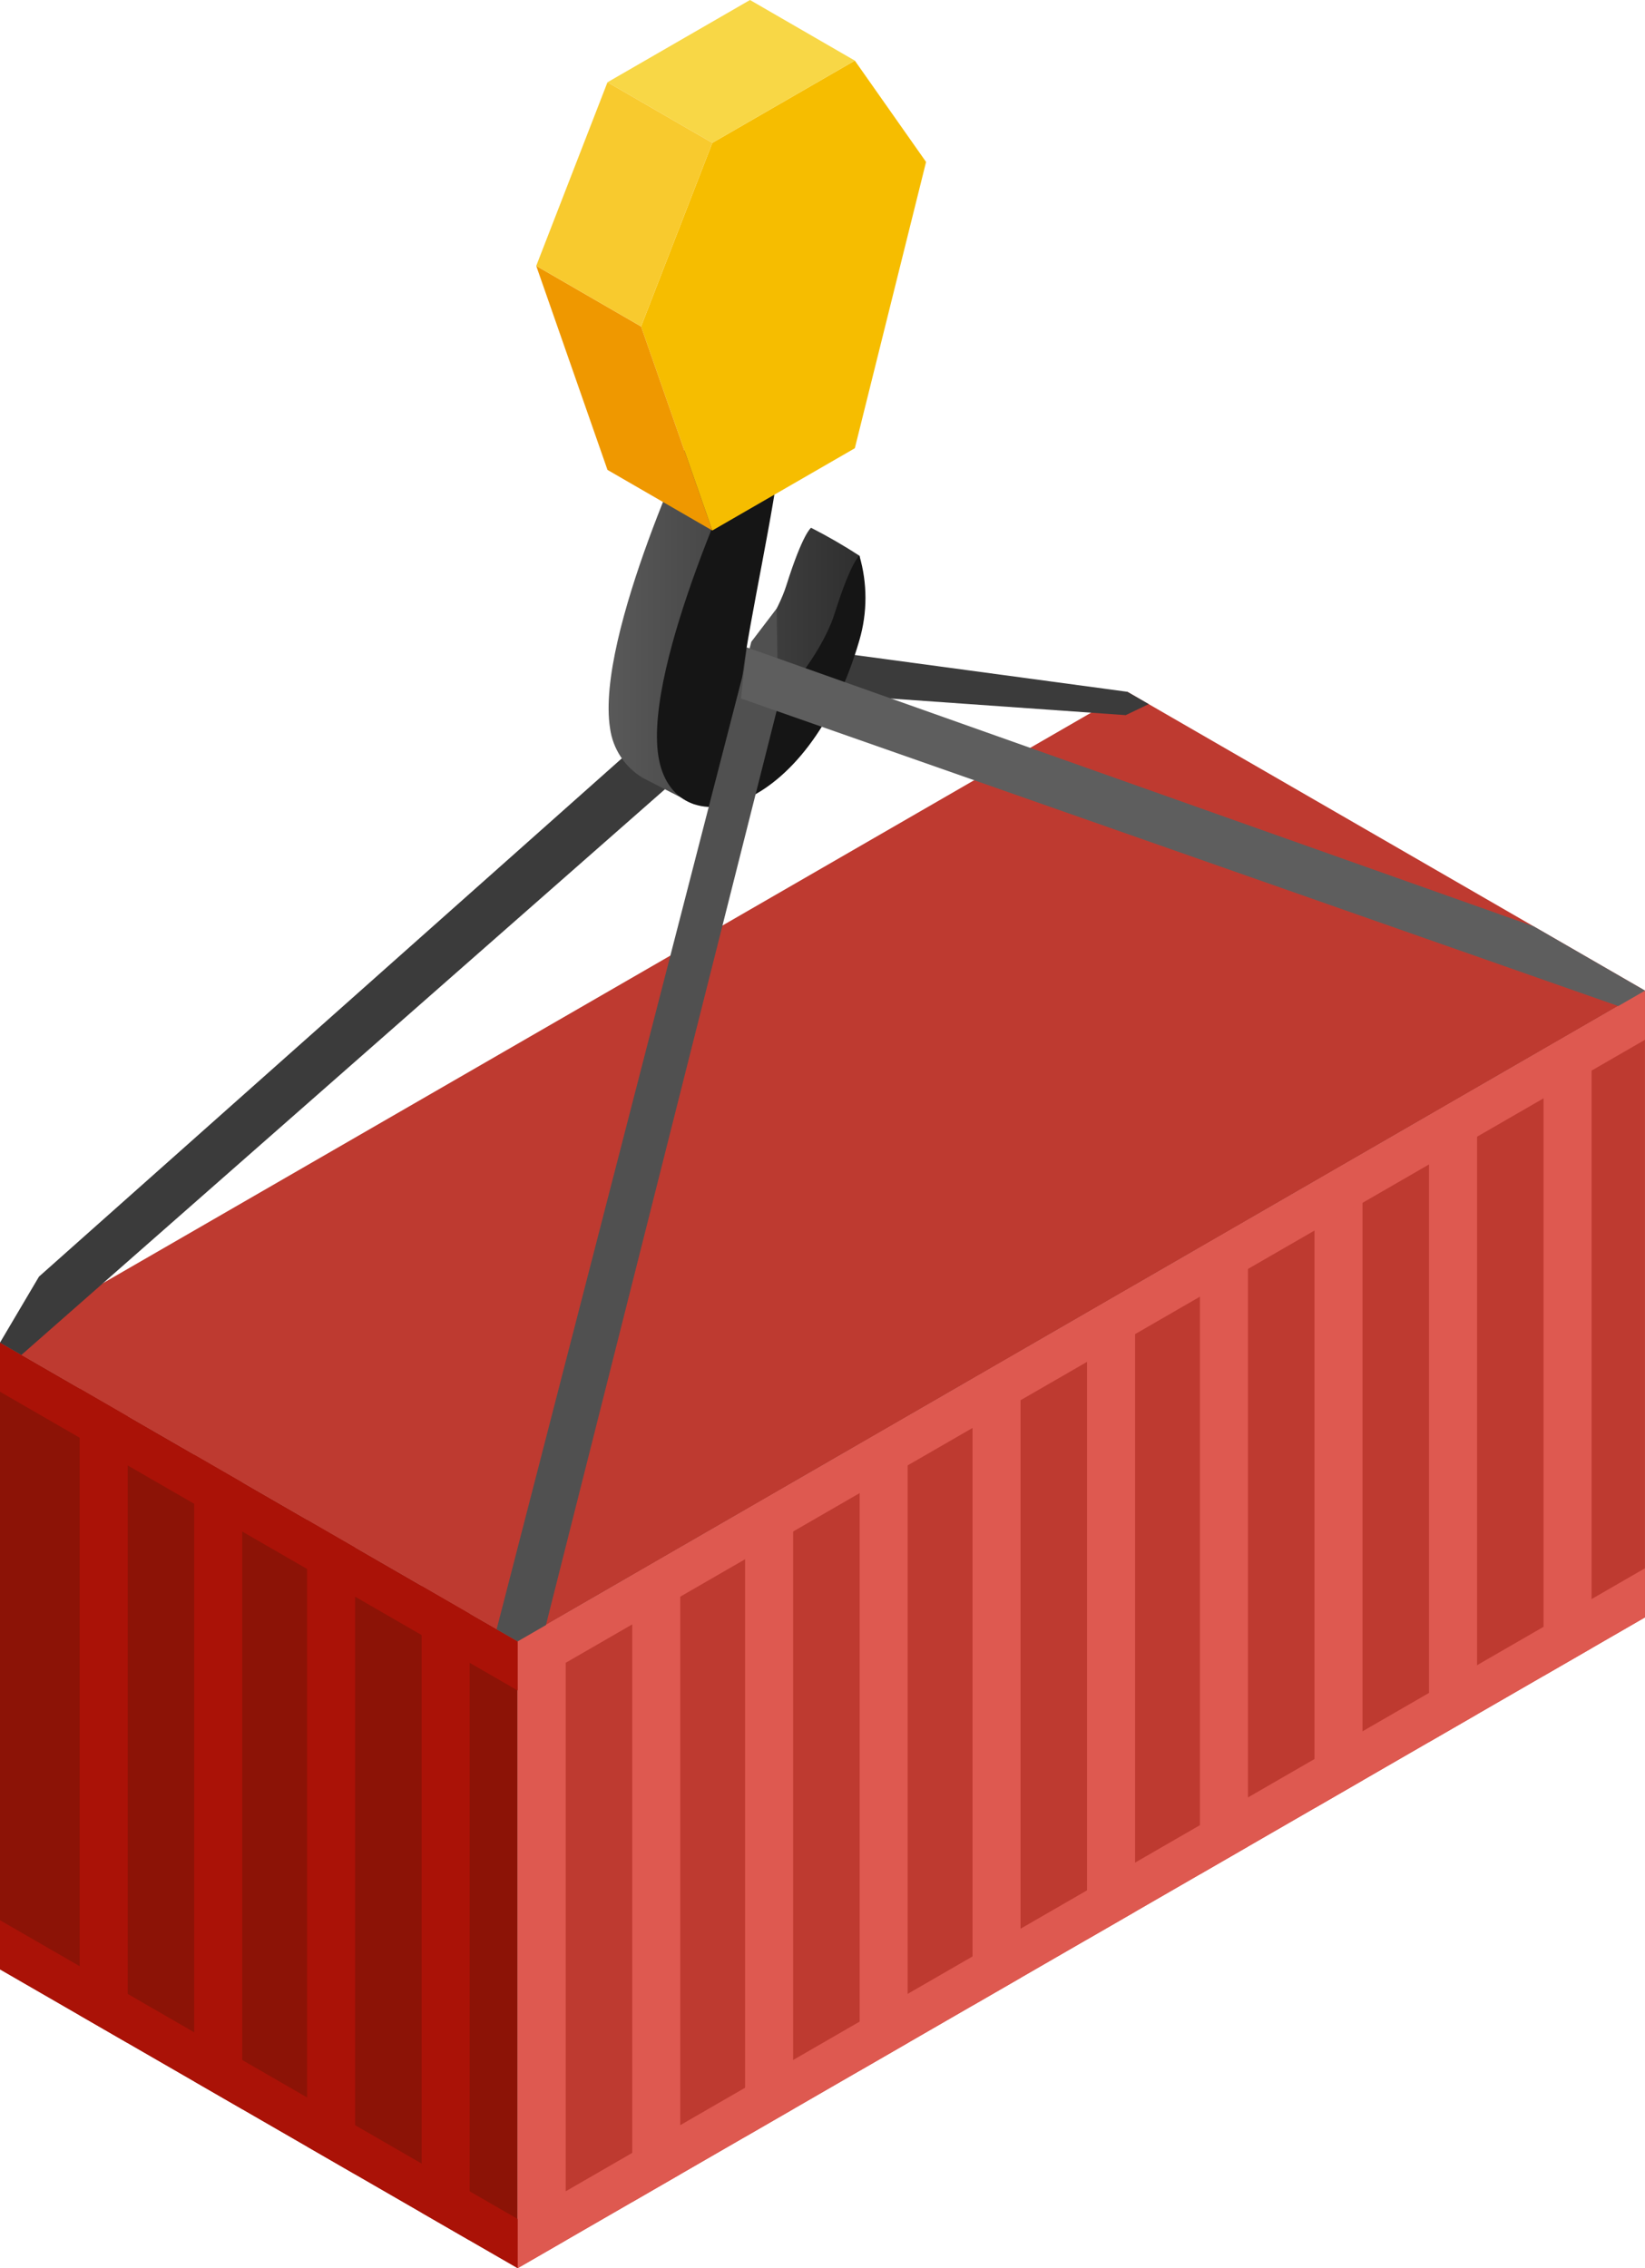 <?xml version="1.0" encoding="UTF-8"?> <svg xmlns="http://www.w3.org/2000/svg" width="251" height="346" viewBox="0 0 251 346" fill="none"> <g clip-path="url(#clip0_50_10408)"> <path d="M0 204.812L78.989 250.392L250.999 151.118L172.013 105.53L0 204.812Z" fill="#BE3A30"></path> <path d="M0 300.42L78.989 346V250.392L0 204.812V300.42Z" fill="#8C1306"></path> <path d="M78.988 346L250.998 246.727V151.118L78.988 250.392V346Z" fill="#BE3A30"></path> <path d="M96.465 335.914L103.794 331.684V236.076L96.465 240.306V335.914Z" fill="#DE5950"></path> <path d="M78.988 346L86.318 341.77V246.162L78.988 250.392V346Z" fill="#DE5950"></path> <path d="M131.166 315.886L138.495 311.659V216.048L131.166 220.278V315.886Z" fill="#DE5950"></path> <path d="M113.689 325.972L121.019 321.742V226.134L113.689 230.364V325.972Z" fill="#DE5950"></path> <path d="M165.867 295.862L173.197 291.632V196.021L165.867 200.25V295.862Z" fill="#DE5950"></path> <path d="M148.393 305.945L155.722 301.718V206.109L148.393 210.336V305.945Z" fill="#DE5950"></path> <path d="M200.57 275.834L207.897 271.604V175.996L200.57 180.226V275.834Z" fill="#DE5950"></path> <path d="M183.092 285.92L190.421 281.69V186.082L183.092 190.312V285.92Z" fill="#DE5950"></path> <path d="M235.521 255.662L242.851 251.432V155.824L235.521 160.054V255.662Z" fill="#DE5950"></path> <path d="M218.047 265.748L225.373 261.518V165.91L218.047 170.14V265.748Z" fill="#DE5950"></path> <path d="M46.857 327.454L54.184 331.684V236.076L46.857 231.846V327.454Z" fill="#AA1207"></path> <path d="M64.332 337.54L71.662 341.77V246.162L64.332 241.932V337.54Z" fill="#AA1207"></path> <path d="M12.158 307.43L19.485 311.659V216.048L12.158 211.818V307.43Z" fill="#AA1207"></path> <path d="M29.633 317.513L36.962 321.743V226.134L29.633 221.907V317.513Z" fill="#AA1207"></path> <path d="M78.988 257.885L250.998 158.615V151.118L78.988 250.392V257.885Z" fill="#DE5950"></path> <path d="M78.988 346L250.998 246.727V239.233L78.988 338.506V346Z" fill="#DE5950"></path> <path d="M0 300.42L78.989 346V338.506L0 292.924V300.42Z" fill="#AA1207"></path> <path d="M0 212.306L78.989 257.885V250.392L0 204.812V212.306Z" fill="#AA1207"></path> <path d="M116.469 98.036L120.071 105.446L171.761 109.094L175.275 107.413L172.012 105.53L116.469 98.036Z" fill="#3B3B3B"></path> <path d="M5.948 194.746L0 204.812L3.265 206.695L115.919 107.692L113.931 98.751L5.948 194.746Z" fill="#3B3B3B"></path> <path d="M123.757 80.511C123.757 80.511 122.502 81.316 119.992 89.282C117.482 97.249 107.234 108.958 105.771 103.043C104.664 98.579 118.512 62.554 118.512 62.554C118.512 62.554 111.111 58.217 111.008 58.172C110.147 57.793 108.729 59.313 106.467 64.306C106.467 64.306 90.85 96.928 93.082 111.09C93.292 112.644 93.849 114.131 94.712 115.441C95.575 116.751 96.721 117.85 98.066 118.658C98.28 118.785 105.952 122.697 105.952 122.697C105.952 122.697 121.853 117.844 127.615 97.895C129.227 91.966 131.582 86.396 131.135 84.772C128.75 83.226 126.288 81.804 123.757 80.511Z" fill="url(#paint0_linear_50_10408)"></path> <path d="M127.369 93.541C124.859 101.508 114.611 113.216 113.147 107.302C111.683 101.388 127.246 44.16 113.845 68.564C113.845 68.564 98.228 101.186 100.458 115.349C102.689 129.511 123.324 124.683 131.134 97.646C132.361 93.442 132.361 88.975 131.134 84.772C131.134 84.772 129.879 85.576 127.369 93.541Z" fill="#151515"></path> <path d="M114.638 97.906L75.775 248.549L78.989 250.392L83.301 247.9L118.722 107.577L118.509 92.826L114.638 97.906Z" fill="#505050"></path> <path d="M113.931 98.751L113.057 106.548L246.922 153.471L250.998 151.118L233.997 141.306L113.931 98.751Z" fill="#5E5E5E"></path> <path d="M108.687 21.795L97.818 49.804L108.687 80.927L130.433 68.378L141.302 24.704L130.433 9.247L108.687 21.795Z" fill="#F6BD00"></path> <path d="M92.693 12.548L108.688 21.795L130.434 9.247L114.437 0L92.693 12.548Z" fill="#F8D746"></path> <path d="M81.82 40.557L92.692 71.683L108.686 80.927L97.818 49.804L81.82 40.557Z" fill="#EF9800"></path> <path d="M81.82 40.557L97.818 49.804L108.686 21.795L92.692 12.548L81.82 40.557Z" fill="#F8CA2E"></path> </g> <defs> <linearGradient id="paint0_linear_50_10408" x1="92.863" y1="90.407" x2="131.191" y2="90.407" gradientUnits="userSpaceOnUse"> <stop stop-color="#595959"></stop> <stop offset="1" stop-color="#2F2F2F"></stop> </linearGradient> <clipPath id="clip0_50_10408"> <rect width="251" height="346" fill="white"></rect> </clipPath> </defs> </svg> 